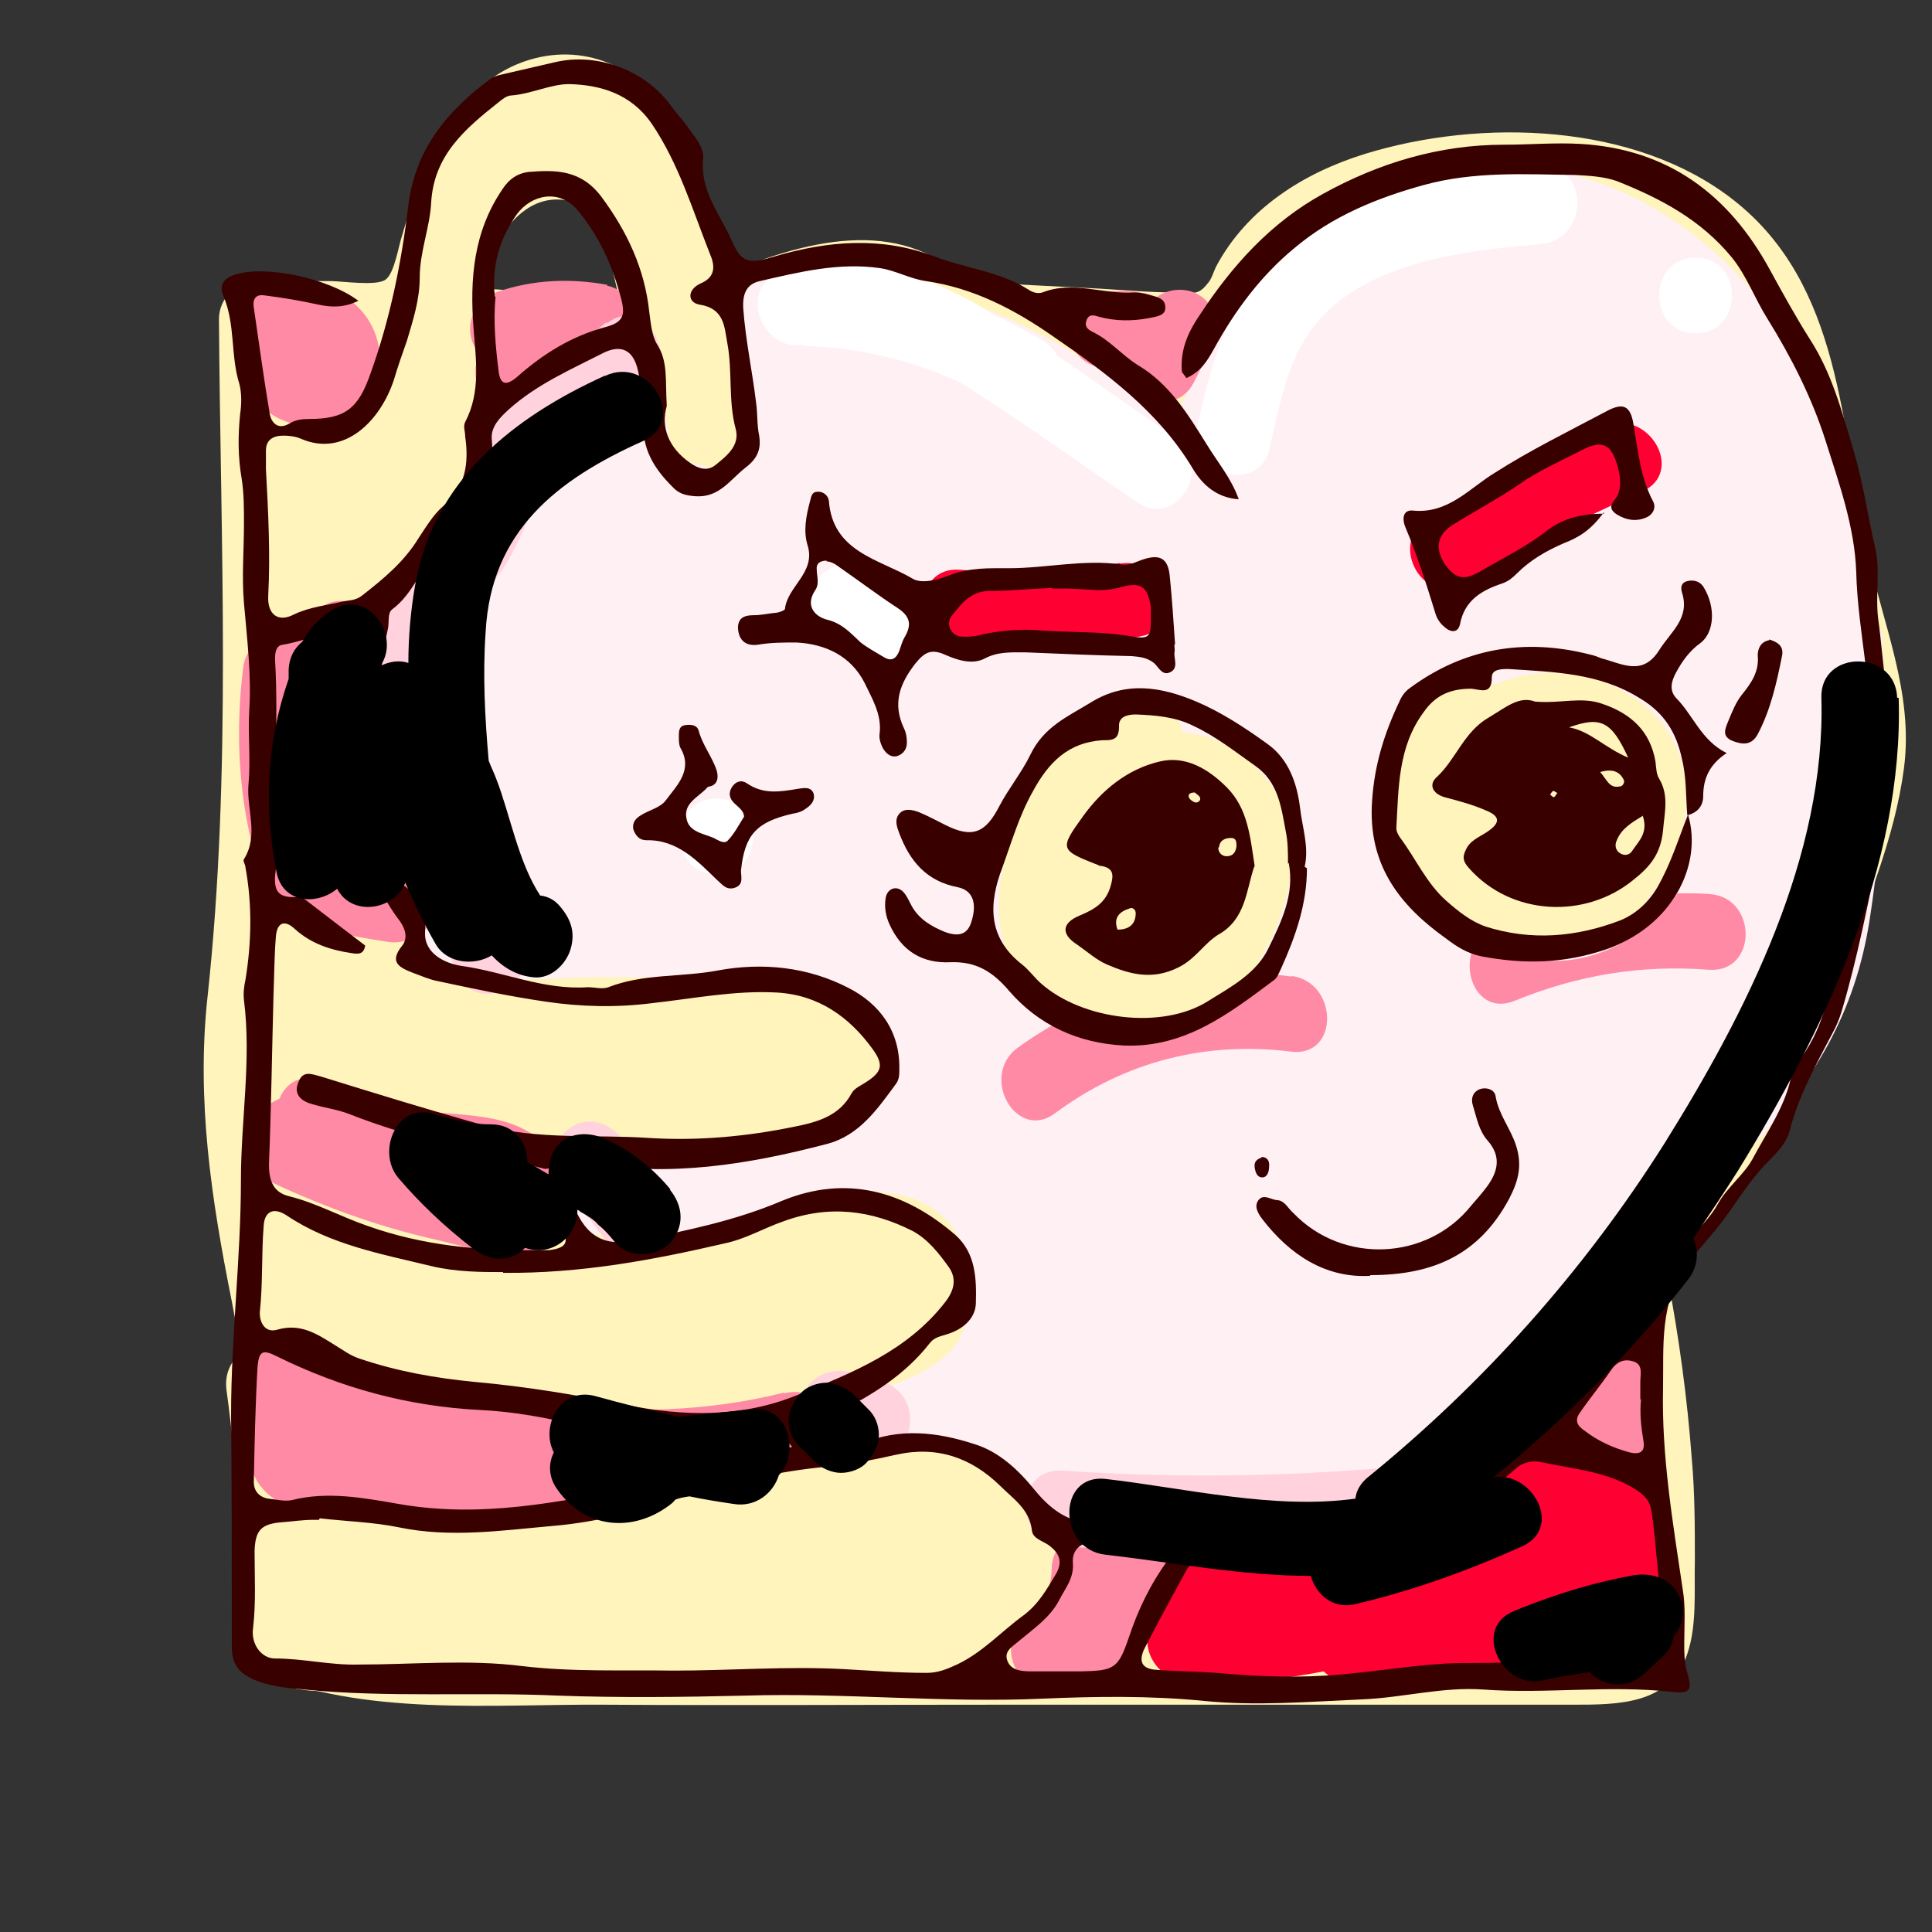 <svg xmlns="http://www.w3.org/2000/svg" viewBox="0 0 255 255"><rect x="0" y="0" width="255" height="255" fill="#333333" stroke="none"/><g style="isolation:isolate"><path d="M246.4 72.7c-3.4-16.3-3.3-35.1-17.6-46.3-13-10.2-33.3-10.8-48.6-6.1-8.1 2.5-15.6 7.2-19.7 14.9-.3.6-.6 1.7-1.1 2.2-1.3 1.7-2 1.2-4.3 1.2-3.3 0-6.6-.3-9.9-.5l-17.6-.9c-9-8.9-21.7-5.4-32.6-.7-.8-2.9-.9-7.3-1.1-8.2-.6-3.7-1.7-7.3-3.5-10.6C86.7 11 79.9 6.1 72 7.4c-8.5 1.4-13.8 8.9-16.6 16.4-.9 2.4-1.6 4.8-2.3 7.2-.5 1.4-1 5-2.2 5.9s-5.7.2-7.3.2h-9.7c-2.7 0-5 2.3-5 5 .2 29.8 1.7 59.8-1.5 89.4-1.5 13.7.5 26.8 3.2 40.3.4 2.2.9 4.5 1.3 6.7-1.4 1.1-2.3 2.8-2 5 1.5 10.9 2 21.8 1.5 32.8 0 1.6 1 3.7 2.5 4.3 14.1 6 30.9 4.3 45.9 4.4 17.2.1 34.4 0 51.7 0h76.1c6 0 12.8 0 15.1-6.7 1.3-3.8.9-8.3 1-12.3 0-4.5 0-8.9-.4-13.4-.6-8.1-1.7-16.1-3.2-24 10.4-11.5 17.2-25.7 22.8-40.1 3.3-8.7 7.2-17.9 8.4-27.1 1.3-10-2.8-18.9-4.8-28.6ZM62.8 38c2.3-6.2 6.2-13.4 13.1-11.3 3.6 1.1 4.2 5.5 4.9 8.7.3 1.2.5 2.3.8 3.4-1.8.2-3.7.3-5.5.3-4.4-.4-8.8-.8-13.3-1.1" style="fill:#fff4bb;stroke-width:0"/><path d="M248 82.9c-1.8-21.9-10.8-45.4-31.3-56.3-11.9-6.3-25.2-6.5-37.1-.2s-19.8 17.8-25 29.9v.2c-5.6-5.3-11.9-9.8-18.9-13.2-4.8-2.4-9.9-4.4-15.1-5.7-5.1-1.4-11.8-3.1-17.2-2.5-4.6.6-6.7 3.9-6.7 8.3 0 3.2 3.2 16.4.1 17.9-1.8.9-6.2.1-7.5-1.4-1.2-1.5-1.2-4.2-1.7-6-1.2-4.4-3.6-8.5-8.3-9.6-4.8-1.1-9.3 1.6-12.1 5.3-3.8 5.2-2.3 10.9-4.7 16.4-2 4.6-7.5 6.7-10.3 10.9-3.1 4.7-3.6 10.6-3.1 16.1.6 5.8 2.2 11.4 3.5 17 1.2 5 1.4 14.3 6 17.3s13.9 1.7 19 1.7c6.6 0 13.2-.2 19.7.9 6.1 1.1 12.9 3.1 17.4 7.6s1 8.1-3.4 10.1c-.4 0-.8 0-1.2.1-3 .4-5.9 1.2-8.9 2-4.6.3-9.3-.1-13.9 0-5.8 0-11.1.8-13.4 6.8-.9 2.4 1 5.7 3.5 6.2 8.8 1.7 16.7-.6 25.1-3 3.9-.2 7.7-.8 11.3-2.2 0 0 .2 0 .3-.1 3.5-.2 6.9.4 9.7 2.6 6.4 5 3.6 14.2-3.6 16.4-3.1.9-6.3 1-8.7 3.5-2.4 2.4-3.3 5.8-2.3 9 .9 2.8 3.4 3.9 6.2 3.5 4.6-.7 10.4-1.4 14.9.5 2.3 1 3.4 2.7 4.9 4.6 1.9 2.3 3.9 3.7 6.9 4.3 6.2 1.4 13 1.4 19.3 1.9 6.5.6 14 2.1 20.3-.3 4.9-1.9 8.6-5.7 12.5-9.1 5.5-4.9 11.1-9.8 16.6-14.8 4.2-3.8 7.4-7.7 9.8-12.9 2.6-5.8 5.8-10.2 10.2-14.8 8.6-9 14.1-18.1 16-30.6 1.9-12.4 2.5-25.4 1.5-38Z" style="fill:#fff0f4;mix-blend-mode:multiply;stroke-width:0"/><path d="M203.5 22.1c-10.6 1-21.7 2.1-30.8 8.2-9.6 6.4-12.3 15.3-14.7 26.1-1.4 6.3 8.3 9 9.6 2.7 1.9-8.6 3.2-16 11.4-20.9 7.3-4.4 16.1-5.2 24.4-6 6.4-.6 6.4-10.6 0-10Z" style="fill:#fff;stroke-width:0"/><path d="M155 57.7c-5.1-3.5-10.2-7.2-15.4-10.7-.4-.7-1-1.4-1.9-2-2.2-1.3-4.4-2.5-6.6-3.5-.5-.3-1.1-.7-1.6-1-6.8-3.9-14.2-6.6-21.9-5.6-1.3 0-2.6.3-3.9.8-.4.1-.8.3-1.2.5-5 2.3-1.8 10.1 3.3 9.3.4.1.7.2 1.2.2 6.9.3 13.4 1.9 19.6 4.7.9.5 1.7 1.1 2.5 1.6 7.1 4.6 14 9.5 21 14.3 5.3 3.6 10.3-5 5-8.6ZM223.8 34c-6.4 0-6.4 10 0 10s6.4-10 0-10M120.6 81.1c-.4-1.3-1.2-2.2-2.3-3-1.3-1-2.6-1.9-3.9-2.9-1-.7-2.7-.8-3.9-.5s-2.4 1.2-3 2.3c-.6 1.2-.9 2.6-.5 3.9s1.2 2.2 2.3 3c1.3 1 2.6 1.9 3.9 2.9 1 .7 2.7.8 3.9.5s2.4-1.2 3-2.3c.6-1.2.9-2.6.5-3.9M94.6 105.4c-6.4 0-6.4 10 0 10s6.4-10 0-10" style="fill:#fff;stroke-width:0"/><path d="M109 131.7c-6-3.2-14.6-1.5-21-1.2-15.7.7-33.5 1.1-46.5-9.3-5-4-12.1 3.1-7.1 7.1.3.2.6.4.8.6-2.6.6-4.8 2.8-3.7 6 5.1 14.2 19.7 18 33.4 17.7 9-.2 18-.9 26.9-1.3 6.7-.3 15.6.6 20.2-5.3 3.8-4.8 2.2-11.4-3.1-14.2Zm-8.4 9.1h-.5c-.1-.3-.2-.6-.4-.8h1.3c.4 0 2.9 0 3 .4 0-.4-2.9.3-3.5.3ZM117.7 160c-8.3-4.6-16.5 2.1-24.4 4.3-17.9 5.2-37 .8-54.3-4.5-6-1.8-8.6 7.1-3.3 9.4-.9 1.5-1.1 3.5 0 5.1 8.6 13.5 25.8 14.9 40.3 15.4 9 .3 18.2-.2 27-2.1 4.4-.9 8.8-2.3 12.9-4 3.5-1.4 8-3 10.3-6.2 4.3-6-3.5-14.7-8.6-17.5Zm-18.2 18.2c-.6.1-1.3.2-1.9.3 1.6-.7 3.1-1.5 4.7-2.2.3.4.5.7.9 1-1.2.3-2.4.6-3.7.8Zm16.3-5.1c.2-.3.4-.7.6-1 .1.2.2.3.3.5-.3.2-.6.4-.9.5M136.6 197c-4.5-7-14.1-8.6-21.8-7.7-12.4 1.4-24.3 6.6-36.6 9.1-13.6 2.8-27.5 3.9-41.4 3.7-4.8 0-6 5.6-3.6 8.4-1.6 2.4-2 5.6-.6 8.3 1.9 3.4 5.7 4.2 9.2 4.4 6.6.4 13.3.3 19.9.3 12.6.1 25.2 0 37.8-.2 9.9-.2 22.1 1.1 30.8-4.4 7.3-4.6 11.2-14.2 6.2-21.9Zm-42 16.4c1.8-.5 3.7-1 5.5-1.6q1.05.9 2.4 1.5h-.9c-2.3 0-4.7 0-7 .1M167.6 103.4c-2.7-3.9-7-6.5-11.5-6.7-.5-2-2-3.7-4.6-3.9-7.8-.6-13.4 5.2-16.1 12-2.6 6.5-5.2 14.8-2.3 21.5 3 6.9 10.1 9.1 17 9.4 8.7.4 13.7-3.8 17.5-11.4 3.3-6.7 4.4-14.6-.1-21.1Zm-12.8 3.9c-.2-.1-.3-.2-.5-.3 0 0 .2 0 .3-.1 1.4-.5 2.6 0 3.6.8-1.1-.4-2.2-.5-3.4-.4M215.2 91.8c-5.5-3.5-12.5-3.9-17.9-1.4-4.3-1.8-9.6 0-12.2 4-3.5 5.4-2.6 13.9-.4 19.6 4.4 11.6 19.2 15.4 29.1 8.2 10-7.3 12.8-23.2 1.5-30.4Z" style="fill:#fff4bb;stroke-width:0"/><path d="M43 38c-1.4-.4-3.1-.4-4.6-.1h-.3c-2.8-.6-5.2.9-6.2 3.5-1.8 4.9-.2 10.8 4.3 13.5 4.9 2.9 11.7.8 13.5-4.8 1.6-5.1-1.5-10.7-6.8-12ZM80.2 37.6c-4.9-.9-9.8-.7-14.5.9-2.5.9-4.2 3.4-3.5 6.2.2.7.6 1.4 1.1 2-1 1.9-.6 4.5.8 6 2 2 5 1.8 7.1 0 2.6-2.3 5.7-4.2 8.9-5.4 2.1-.8 3.7-2.5 3.7-4.8s-1.5-4.4-3.7-4.8ZM56.8 117.1c-5.9-9.5-8.2-20.5-6.3-31.5 1.1-6.3-8.5-9-9.6-2.7 0 .5-.1 1-.2 1.4-2.6-2-8-.7-8.6 3.8-1.1 8.8-.6 17.9 2 26.4 2.4 7.8 9.7 8.6 17 9.8 4 .7 8.1-3.3 5.6-7.3ZM67.4 148.3c-4-1.4-8.5-1.1-12.6-1.9-4.3-.8-8.4-2.1-12.4-3.7-2.7-1.1-4.7.3-5.5 2.3-1.3.6-2.4 1.4-3.4 2.5-1.9 2.3-2.1 6.3 1 7.9 7.2 3.5 14.7 6.3 22.5 8.1 5.3 1.2 15.1 4.6 18.4-1.6 3.1-5.8-2.8-11.8-8-13.6M103.5 183.8c-20.6 5.2-41.7.5-62-4.2-.2 0-.5 0-.7-.1-2.7-3-9-1.9-8.7 3.2.3 5.9-.8 13.9 6.2 16.1 6.6 2.1 15.2 1.3 22.1 1.1 15.5-.3 30.8-2.6 45.8-6.4 6.2-1.6 3.6-11.2-2.7-9.6ZM156.7 205.3c-1.3-2.3-4.6-3.3-6.8-1.8-.6.4-1.1.7-1.7 1.1-2.1-3.8-9.3-2.9-9.4 2.5 0 2.5-1.1 4.3-2.9 5.9-.5.4-.8.9-1 1.3-2.1 1.7-1.8 5.3 0 7.1 1.9 1.9 4.5 1.7 6.5.4 2.6 0 5.2-1.1 7.3-2.8 2.5-2 3.8-5.1 6.4-7 2.2-1.6 3.2-4.4 1.8-6.8ZM218.6 181.6c-.9-4.1-7.3-5-9.1-1.2-.7 1.4-1.4 2.9-2.1 4.3-1.1 2.3-.7 5.5 1.8 6.8.3.1.5.2.8.3 1 1.4 2.6 2.3 4.2 2.2 2.9-.1 4.8-2.2 5-5q.3-3.75-.6-7.5ZM158.2 38.9c-1.7-1-4-.8-5.5.3-2-.8-4.3-.9-6.6-.7-2.7.2-5 2.1-5 5s2.3 5.2 5 5h2c.3 4.3 7 6.6 9.4 2.1.8-1.6 1.7-3.3 2.5-4.9 1.2-2.4.6-5.4-1.8-6.8" style="fill:#ff8aa6;stroke-width:0"/><path d="M220.5 202.6c-.3-2.8-.4-5.6-2.3-7.8-1.9-2.1-5.1-2.8-7.7-3.8-2.9-1-5.8-2.4-8.9-1.8-5.9 1.1-10.6 7.8-15.5 10.9-6.4 4.1-13.3 3.7-20.6 3.3-3-.2-6.3-.6-8.7 1.5-2.5 2.2-3.6 6.5-4.9 9.5-2 4.6 2.9 8.7 6.4 7.4h.7c5.3.4 10.6-.2 15.7-1.2 1.5 1.4 3.8 2.2 5.9 2.1 6.2-.2 12.7-2 18.9-2.9.5 0 1-.2 1.5-.2 2.3 0 4.6 0 6.9.2 5.5.2 12.9 1.3 13.4-6.2.2-3.6-.4-7.5-.7-11.1Z" style="fill:#f03;stroke-width:0"/><path d="M170.5 128.9q-1.95-.3-3.9-.3c-5.3 7.3-16.1 8.9-23.4 4.5-3.1 1.4-6.1 3.2-8.9 5.2-5.1 3.8-.1 12.5 5 8.6 9.2-6.8 19.8-9.5 31.1-8.1 6.4.8 6.3-9.2 0-10ZM225.7 118c-1.4-.1-2.9-.1-4.3-.1-4.4 6.6-13.8 10.9-21 8-1 0-2-.1-2.9-.6-.2 0-.4-.2-.6-.3-.2 0-.3-.1-.5-.2-.5-.2-.9-.4-1.4-.6-2.6 3.6 0 9.9 4.9 7.9 8.3-3.4 16.7-4.8 25.7-4.1 6.4.4 6.4-9.6 0-10Z" style="fill:#ff8aa6;stroke-width:0"/><path d="M147.9 74.3c-7 1.2-14.1 1.4-21.2.9-6.4-.5-6.4 9.5 0 10 8 .6 15.9.1 23.8-1.2 6.3-1.1 3.6-10.7-2.7-9.6ZM211.7 56.3c-8 3.6-15.7 7.6-23.2 12.1-5.5 3.3-.5 12 5 8.6 7.5-4.5 15.2-8.6 23.2-12.1 5.9-2.6.8-11.2-5-8.6" style="fill:#f03;stroke-width:0"/><path d="M80.1 42.5c-5.2 4-10.4 8-14.4 13.2-1.9 2.5-3.4 5-4.7 7.9-1.1 2.6-2.1 6.9-5.1 8s-3.9 4-3.2 6.4c-.4.5-.7 1-.9 1.7-5.3 17.1 1.6 33.5 8.7 48.9 2.7 5.8 11.3.8 8.6-5-6-12.9-12.2-26.8-7.7-41.2.3-.9.3-1.8.1-2.5 4.5-2.7 6.4-7.2 8.6-12.3 3.1-7 9-11.8 15-16.3 5-3.9 0-12.6-5-8.6ZM88.7 158.9c-2.1-2.8-4.3-5.6-6.4-8.4-1.6-2.1-4.3-3.3-6.8-1.8-2.1 1.2-3.4 4.7-1.8 6.8 2.1 2.8 4.3 5.6 6.4 8.4 1.6 2.1 4.3 3.3 6.8 1.8 2.1-1.2 3.4-4.7 1.8-6.8M116.5 182.4c-1.5-.4-3-.9-4.5-1.3-2.5-.7-5.6.9-6.2 3.5-.6 2.7.8 5.4 3.5 6.2 1.5.4 3 .9 4.5 1.3 2.5.7 5.6-.9 6.2-3.5.6-2.7-.8-5.4-3.5-6.2M153.2 204.7l-.8 1.1c13.1.5 26.5-.3 38.7-5.6.7-.3 1.4-.5 2.1-.5.9-3-1.3-6.9-4.8-6.5-16 1.7-32.1 2-48.2.9-6.4-.4-6.4 9.6 0 10 4.3.3 8.7.5 13 .6" style="fill:#ffd2dd;stroke-width:0"/><path d="M156 49.1c-.3-3.2 1.1-5.7 2.4-7.6 4.2-6.4 9.3-12.1 16.2-15.9 7.4-4.1 15.4-6.5 23.9-6.5 3.4 0 6.8-.3 10.2-.1 11.5.7 19.5 6.7 24.9 16.6 1.7 3.1 3.4 6.2 5.3 9.2 2.9 4.5 4.2 9.5 5.7 14.5 1.3 4.3 1.9 8.7 2.9 13 .7 3 0 6.2.4 9.4.4 2.9.6 5.8 1 8.6 1 7.2.6 14.5-.8 21.5-1.5 7.2-2.9 14.5-5 21.6-.3 1-.7 2-1.2 2.9-2.2 4.2-4.5 8.3-5.7 13-.4 1.6-1.9 3.1-3.2 4.4-2.3 2.4-3.9 5.2-5.9 7.8-1.4 1.8-3 3.5-4.4 5.3-3.7 5.1-3.1 10.8-3.2 16.5-.2 8.9 1.3 17.7 2.6 26.5.4 2.3.2 4.7.2 7.1 0 1.2 0 2.3.3 3.5.8 2.7.6 3.2-2 2.9-8.3-.9-16.5.3-24.8-.3-5.4-.4-10.7 1.1-16.1 1.3-6.9.3-13.9.9-20.8.2-7.1-.7-14.2-.6-21.2-.3-13.1.6-26.2-.8-39.3-.4-8.3.2-16.5.3-24.8 0-11.1-.5-22.3.3-33.4-.8-2.3-.2-4.7-.4-6.9-1.4-1.9-.9-2.7-2.1-2.7-4.2 0-10.2 0-20.5-.1-30.7 0-10.3 1.3-20.7 1.3-31 0-7.9 1.4-15.8.4-23.7-.1-.9 0-1.8.2-2.7.8-4.9.9-9.9 0-14.8 0-.4-.4-.9-.2-1.1 2-3.2.3-6.6.6-9.9s-.1-6.6.1-9.8c.3-4.7-.3-9.4-.7-14.1-.3-3.5 0-7 0-10.5 0-2 0-4-.3-5.9-.5-2.9-.5-5.7-.2-8.6.2-1.3.2-2.7-.1-3.9-1.2-3.8-.5-7.8-2.1-11.6-.7-1.6.2-2.5 1.7-2.9 3.9-1.2 12.1.5 16.1 3.5-1.8.9-3.5.9-5.3.5-2.3-.5-4.6-.9-7-1.2-1.1-.2-1.7.3-1.5 1.6.7 4.7 1.3 9.3 2.1 14 .2 1.2 1.1 2.2 2.6 1.3.8-.5 1.7-.6 2.6-.6 4.8 0 6.5-1.4 8.1-6 2.6-7.2 4.1-14.7 5-22.2.9-7.4 5.1-12.4 10.7-16.6.6-.5 1.4-.6 2.2-.8 2.2-.5 4.3-1 6.5-1.5 5.6-1.3 11.9 1.1 15.3 5.8.7 1 1.5 1.8 2.2 2.8.9 1.3 2.2 2.7 2 4.2-.4 4.2 2.2 7.2 3.7 10.6 1.4 3.2 2.3 3.3 5.9 2.2 6.9-2 13.8-2.6 20.8 0 4.1 1.6 8.7 2 12.5 4.4.6.4 1.2.6 1.9.4 4-1.6 8.1.3 12.1 0 .6 0 1.3.1 1.9.3 1 .3 2.3.4 2.2 1.8 0 1-1.3 1.1-2.2 1.3-2.2.4-4.4.4-6.6-.2-.6-.2-1.3-.4-1.6.5-.3.8.2 1.2.8 1.5 2.3 1.1 3.9 3.1 6 4.4 4.2 2.5 6.6 6.5 9.1 10.5 1.4 2.3 3.2 4.4 4.2 7.2-2.9-.2-4.8-1.9-6.1-4.1-4.5-7.5-11.4-12.6-18.4-17.4-5-3.5-10.5-6.4-16.8-7.3-2.1-.3-4-1.4-6-1.7-5.4-.8-10.7.5-15.9 1.7-1.8.4-2.3 1.7-2.2 3.6.3 4.2 1.2 8.3 1.7 12.5.2 1.4.1 2.9.4 4.3.3 1.9-.3 3.1-1.9 4.3-2 1.6-3.4 3.9-6.5 3.7-1.3-.1-2.2-.3-3.1-1.3-2.4-2.4-4-5-3.8-8.7.1-2.2-.2-4.5-.7-6.6-.6-2.7-2.2-3.5-4.6-2.3-4.3 2.2-8.7 4.1-12.4 7.4-1.2 1.1-2.4 2.3-2.3 3.9.6 6.4-2.5 10.9-7 14.9-2.4 2.2-3.4 5.6-6.1 7.6-.7.5-.4 1.7-.6 2.6-1.6 6.8-1 13.8-1.3 20.7-.2 4.3 1.9 7.8 2.4 11.8 0 .5.5 1 .9 1.3 2.2 1.5 3.1 3.5 2.9 6.3-.1 2.8 2.7 4.1 4.9 4.4 5.6.8 10.8 3.2 16.6 2.8.9 0 1.9.3 2.7 0 4.6-1.8 9.6-1.3 14.4-2.2 5.9-1.1 11.9-.5 17.3 2.3 4.1 2.1 6.8 5.7 6.7 10.7 0 .7 0 1.3-.4 1.9-2.5 3.4-4.9 6.9-9.2 8-10.3 2.7-20.8 4.4-31.5 2.5-1.5-.3-3.1-.7-4.6.4-.4.3-.9.5-1.4.3C63 152 54.3 150.3 46 147c-1.6-.6-3.3-.8-4.9-1.3-1.4-.4-2.4-1.3-1.7-2.9.6-1.6 1.8-1 3-.7 7.1 2.2 14.2 4.4 21.4 6.4s14.6 1.2 21.9 1.7c6.5.4 12.9-.2 19.2-1.5 3-.6 5.9-1.4 7.5-4.4.4-.7 1.2-1 1.8-1.4 2.2-1.4 2.5-2.3 1-4.4-3.1-4.3-7.2-7.2-12.7-7.5s-11 .8-16.4 1.4c-4.7.6-9.4.5-14.1-.2-4.8-.7-9.5-1.7-14.2-2.7-1.1-.2-2.2-.7-3.3-1.1-1.8-.7-3.2-1.4-1.4-3.6.9-1.2.2-2.6-.6-3.6-4.9-6.6-5.3-14.3-4.9-22.1.2-4.7-.2-9.4.5-14.1.3-1.9-.5-2.7-2.1-2.3-2.9.6-5.7 1.9-8.7 2.4-.9.1-1 1.1-1 1.9.5 8.3-.3 16.5.4 24.8.1 1.4-.3 2.6-.4 3.9-.1 2.1.6 2.8 2.9 2.7.6 0 .9.2 1.3.5 2.6 2 5.2 4 7.7 5.9-.2 1.3-1.1 1.1-1.8 1-2.7-.4-5.3-1.2-7.5-3.2-1.4-1.3-2.4-.8-2.5 1.2-.2 2.5-.2 5-.3 7.5-.2 7.5-.3 14.9-.6 22.4 0 2.2.6 3.7 2.7 4.2 3.6.9 6.8 2.7 10.3 3.9 7.3 2.6 14.8 3.3 22.4 3.2h1.6c2.3-.3 2.6-1 1.7-3-.8-1.8-2.3-3.5-1.4-5.9 1.7.5 2.3 1.6 2.9 3 1.7 4.2 4.1 5.5 8.6 4.6 6.4-1.3 12.8-2.6 18.9-5.2 8.5-3.5 16.2-1.3 22.9 4.5 2.7 2.4 2.8 5.8 2.7 9.1-.1 2-1.8 3.4-3.8 4-.9.3-1.7.4-2.3 1.2-3.2 4.1-7.5 6.8-12.1 9.1q-.9.45-1.5 1.2c-1.1 1.2-.9 2.4.7 3.1 1.3.6 2.6.4 3.8-.1 5-2.2 10.1-1.6 15 0 3.3 1 5.9 3.5 8 6.1 2.3 2.8 4.9 4.6 8.7 4.3 1.4-.1 2.9.3 4.3.5 9.4 1.3 18.8 1.2 28.2.3h1.2c4.4 1.2 7.9-.7 11.3-3.1 2.4-1.6 4.8-3.3 7.1-4.9 1.7-1.2 3.7-2 3.7-4.6 0-.7.5-1.1 1.2-1.3 5.8-1.8 9.1-6.4 12.4-11 1.9-2.7 3.9-5.6 5.1-8.8 1.4-3.8 5.1-5.8 7-9.3 1.2-2.1 3.4-3.8 4.5-5.8 1.8-3.4 4.1-6.6 5-10.4.2-.8.3-1.6.8-2.2 3.5-4.2 4.4-9.3 5.4-14.5.9-4.7 1.4-9.6 3.2-14.2 1-2.5.7-5.2.9-7.8.4-5.5.4-10.9-.4-16.4-.5-4-1.1-8-1.2-12-.2-6-2.3-11.8-4.1-17.5-1.8-5.6-4.5-10.9-7.6-15.9-1.7-2.7-2.7-5.6-4.7-8.1-4.1-5-9.4-7.8-15.2-10.1-1.7-.6-3.6-.7-5.4-.8-6.7-.1-13.4-.5-20 1.3-6.2 1.7-12.1 4.1-17.1 8.3-4.5 3.7-7.9 8.3-10.7 13.4-.8 1.4-1.6 2.9-3.6 3.8ZM42.1 200.6h-.8c-1.3 0-2.6.2-3.9.3-2.9.2-3.7 1-3.8 3.8 0 3.4.2 6.8-.2 10.2-.3 2.1 1.1 4 2.9 4 3.7 0 7.3.9 11 .8 7.2 0 14.5-.7 21.6.2 6.7.8 13.4.5 20 .6 7.5 0 14.9-.6 22.4-.2 3.7.2 7.3.5 11 .5 1.5 0 2.7-.5 4-1.1 3.4-1.6 5.9-4.4 8.8-6.5 2-1.5 3.1-3.5 4.3-5.5.9-1.6.4-2.7-.9-3.7-.8-.6-2.2-.9-2.3-2-.3-2.8-2.5-4.2-4.2-5.9-3.8-3.7-8.3-5.3-13.7-4.1-3.1.7-6.2 1.3-9.3 1.6-6.4.6-12.7 2.1-18.8 4-5.7 1.8-11.3 3.3-17.2 3.8-6.8.6-13.5 1.6-20.3.2-3.4-.7-7-.8-10.5-1.2Zm24.3-32.7c-2.8 0-6.2 0-9.5-.8-6.6-1.6-13.3-2.8-19.1-6.7-1.7-1.1-2.9-.5-3 1.4-.3 3.8-.1 7.6-.5 11.3-.1 1.3.6 2.9 2.3 2.4 3.1-.9 5.3.6 7.7 2.1 1 .6 1.9 1.3 3.1 1.7 5 1.7 10.1 2.6 15.3 3.1 6.7.6 13.3 1.7 19.8 3 7.8 1.6 15.5 1.7 22.8-1.3 7.2-2.9 14.5-5.8 19.5-12.3 1.3-1.7 1.4-3.2.4-4.6-1.3-1.8-2.7-3.6-4.7-4.7-5.5-2.8-11.1-3.5-17.1-1.3-2.6.9-4.9 2.3-7.7 2.9-9.5 2.2-19 4-29.3 3.9ZM88 53.6c-.8 2.7.2 5.5 3.1 7.5 1.1.8 2.3 1.1 3.3.3 1.5-1.2 3.3-2.6 2.7-4.8-1-3.7-.4-7.6-1.1-11.3-.4-2.2-.4-4.6-3.7-5.1-1.6-.3-1.6-2 .2-2.8 2.1-.9 1.8-2.5 1.2-3.9-2.3-5.8-4.1-11.9-7.7-17.2-2.7-3.9-6.7-5.1-10.9-5.2-2.4 0-5 1.3-7.6 1.5-.6 0-1.2.5-1.7.9-4.4 3.5-8.6 7-8.9 13.4-.2 3.2-1.5 6.4-1.5 9.7 0 3-.9 5.7-1.7 8.4-.6 1.7-1.2 3.4-1.7 5.1-1.8 5.5-6.6 10.3-12.3 7.8-.7-.3-1.5-.4-2.3-.4-1.3 0-2.3.5-2.3 2v2.4c.3 5.6.6 11.2.3 16.8-.1 2.4 1.3 3.5 3.4 2.4 2.1-1 4.3-1.2 6.4-1.7.9-.2 1.7-.1 2.6-.8 2.8-2.2 5.5-4.4 7.4-7.5 1-1.5 2-3.2 3.3-4.3 3-2.5 3.4-5.7 2.9-9.2 0-.7-.3-1.3 0-1.9 2.1-4 1.4-8.3 1.1-12.4-.5-6.5 0-12.7 3.8-18.3.9-1.4 2-2.1 3.4-2.3 3.7-.3 7-.3 9.7 3.3 3.4 4.6 5.7 9.5 6.3 15.2.2 1.4.3 3 1 4.2 1.5 2.3 1.1 4.8 1.3 8Zm78.5 151.1c-1.8 0-3.9.2-6 .3-1.8.1-3.3 1-4.1 2.6-1.8 3.3-3.6 6.6-5.3 9.9-.9 1.8-.4 2.8 1.6 2.9 2.6.2 5.2.2 7.9.4 5.5.5 11 .7 16.5.2 5.7-.5 11.5-1.6 17.2-1.5 7.2 0 14.4-.7 21.6-.6 3 0 3 0 3.6-2.9.2-.9.4-1.9.2-2.7-1-4.5-1-9.1-1.7-13.7-.2-1.5-.9-2.2-2.1-3-3.8-2.4-8.2-2.7-12.4-3.6-1.2-.3-2.5 0-3.4.8-2.9 2.7-6.5 4.4-9.6 6.8-2.8 2.3-6.3 3.6-10 4.1-4.6.7-9.2-.1-14-.2Zm-62-13.8c-2-2.5-4.2-2.1-6.2-1.7-7.4 1.4-14.6.8-21.8-1-4.3-1.1-8.8-1.9-13.2-2.1-9.5-.5-18.3-2.9-26.8-7.1-1.8-.9-2.3-.7-2.5 1.3-.3 5.1-.4 10.2-.5 15.3 0 1.2.7 2 1.9 2.2 1 .1 2.2.4 3.1.2 4.7-1.2 9.5-.3 14.1.5 10.8 1.9 21.1-.2 31.6-2.3 2.7-.5 5.1-2.1 7.9-2.3 4.1-.4 7.9-1.9 12.4-2.9ZM65.4 39.2c-.3 3.2 0 6.5.4 9.7.2 1.9 1 2.1 2.5.8 3.4-3 7.1-5.3 11.5-6.5 2.3-.6 2.8-1.4 2.2-3.7-1.1-4.3-2.9-8.4-5.9-11.9-2.3-2.6-5.9-2-7.9.7-2.3 3.3-3.3 6.8-2.9 10.8Zm88.9 166.6c-3.4-1.5-6.7-1.5-9.9-2.1-1.6-.3-2.9.8-2.8 2.5.2 2.1-1 3.4-1.8 5-1.2 2.3-3.3 3.7-5.2 5.3-.9.8-2.2 1.4-1.6 2.8.5 1.2 1.9 1.3 3.1 1.3h6.7c4.3-.1 4.8-.4 6.2-4.5 1.2-3.6 2.8-7 5.3-10.4Zm62.2-21v-2.4c0-1 .4-2.3-.9-2.7q-1.8-.6-3 1.2c-1.3 1.9-2.8 3.7-4.1 5.6-.7 1-.3 1.7.6 2.3 1.8 1.4 3.8 2.3 6 2.9 1.3.3 2.1 0 1.8-1.6-.3-1.8-.5-3.6-.3-5.5Z" style="fill:#390000;stroke-width:0"/><path d="M172.5 114.6c0 4.7-1.5 9-3.4 13.2-.3.6-.5 1.3-1 1.6-5.9 4.4-11.7 8.9-19.7 8.6-6.1-.3-11.3-2.7-15.2-7.2-2.2-2.6-4.4-3.9-7.7-3.8-3.8.2-6.5-1.5-8.1-5-.5-1.1-.7-2.3-.5-3.5s1.4-1.7 2.3-.8c.5.5.8 1.3 1.2 2 1 1.7 2.6 2.6 4.3 3.3 1.9.7 3 .3 3.5-1.3.8-2.5.2-4.2-1.8-4.6-4.1-.8-6.3-3.4-7.7-7.1-.3-.8-.7-1.8 0-2.6s1.8-.5 2.6-.2c1.2.5 2.3 1.1 3.5 1.7 3.6 1.8 5.3 1 7.1-2.5 1.2-2.3 3-4.5 4.1-6.8 1.8-3.7 4.9-5 8-6.9 4.7-2.9 9.4-2 13.9-.1 3.3 1.4 6.5 3.5 9.4 5.6 2.8 2 3.9 5.2 4.3 8.5.3 2.6 1.2 5.1.6 7.7Zm-2.5-.6c0-1.4 0-2.9-.3-4.3-.6-3.2-1-6.5-4-8.6-2.7-1.9-5.2-3.9-8.2-5.3-2.4-1.2-5-1.4-7.6-1.5-1.1 0-2.3.3-2.2 1.6 0 1.8-.9 1.8-2.2 1.8-4.5.3-7.1 2.9-9.2 6.8-1.8 3.2-2.8 6.7-4 10-1.8 4.7-2 9.2 2.6 12.8.9.7 1.6 1.7 2.5 2.5 5.4 4.8 16 6.2 22.1 2.3 2.9-1.8 6.3-3.6 7.9-6.9 1.7-3.5 3.5-7.1 2.7-11.3Z" style="fill:#390000;stroke-width:0"/><path d="M155 85c0 .4.1.8 0 1.2 0 .9.5 2-.5 2.5-1.1.6-1.6-.7-2.2-1.2-.9-.7-1.8-.8-2.9-.9-4.7-.1-9.4-.3-14.1-.5-1.8 0-3.6-.1-5.3.8s-3.7.2-5.3-.5c-1.8-.8-2.7-.3-3.9 1.2-2.1 2.7-3 5.3-1.5 8.5.3.6.4 1.3.4 1.9 0 .8-.4 1.5-1.3 1.8-.9.2-1.5-.4-1.9-1.1-.3-.6-.5-1.3-.4-1.9.3-2.5-1-4.6-2-6.7-1.8-3.5-5.1-5.1-9-5.3-1.7 0-3.4 0-5.1.3-1.6.2-2.5-.6-2.6-2.2 0-1.4.9-1.7 2.1-1.7.9 0 1.8-.2 2.7-.3.5 0 1.3-.3 1.4-.5.3-3 4.1-4.8 3-8.4-.6-1.9-.2-3.9.3-5.8.2-.7.2-1.3 1.1-1.3.7 0 1.3.5 1.4 1.2.5 6.8 6.7 7.7 11.1 10.3 1.2.7 3.4.1 4.9-.5 2.6-1 5.1-.9 7.7-.9 5 0 9.9-1.2 14.9-.5 1.1.2 2-.4 3-.7 2.2-.7 3.2 0 3.4 2.3.3 3 .5 6 .7 9Zm-16.1-7.4c-2.8.1-5.5.4-8.3.4-2.5 0-3.7 1.7-5 3.3-.8 1-.1 2.5 1.1 2.7 1 .1 2.1 0 3.1-.3 2.5-.5 4.9-.7 7.4-.5 4.1.3 8.1.1 12.2.8 2.3.4 2.5 0 2.5-2.2v-1.6c-.4-2.9-1.4-3.5-4.3-2.6q-1.35.3-2.7.3c-2-.1-3.9-.3-5.9-.2ZM109.1 74c-.9 0-1.4.4-1.3 1.2 0 .9.4 1.8-.2 2.7-1.4 2.1 0 3.5 1.6 3.9 2 .5 3.1 1.8 4.4 3 .9.7 2 1.3 3 1.9 1.1.7 1.7.2 2.1-.8.2-.6.4-1.3.7-1.8 1-1.7.7-2.8-1-3.9-2.6-1.7-5.1-3.6-7.7-5.4-.5-.4-1.1-.7-1.6-.7ZM222.8 107.5c2 6.8-2.2 14.8-10.8 17.8-5.6 1.9-10.9 2-16.6.9-1.8-.4-3.2-1.3-4.5-2.3-6.2-4.4-10.4-9.8-9.8-18.2.3-4.7 1.6-8.9 3.6-13.1.3-.7.7-1.3 1.4-1.8 7.2-5.3 15.2-6.6 23.8-4.4.5.1 1 .3 1.5.5 2.7.7 5.4 2.4 7.6-1.1 1.5-2.4 4.1-4.2 3-7.6-.2-.7-.1-1.3.7-1.5s1.6 0 2.1.7c1.7 2.7 1.5 6.1-.4 7.5-1.4 1-2.4 2.4-3.2 3.9-.6 1.1-.9 2.3 0 3.3 2.3 2.3 3.3 5.6 6.7 7.3-2.3 1.5-3.1 3.4-3.1 5.7 0 1.3-.8 2.2-2.1 2.5-.2-2.5-.1-5-.7-7.4-.7-3.4-2.3-6.1-5.5-8-5.4-3.4-11.4-3.5-17.4-3.9-.9 0-2.2 0-2.2 1.1 0 2.4-1.5 1.6-2.7 1.5-2.7 0-4.7.8-6.3 3.1-3.4 4.6-3.3 10-3.6 15.3 0 .5.3 1 .6 1.4 2 2.7 3.4 5.9 6 8.2 1.6 1.4 3.2 2.7 5.2 3.4 6 1.9 11.9 1.4 17.7-.8 2-.8 3.7-2.3 4.9-4.3 1.8-3.1 2.8-6.4 4.1-9.7M211.7 67.6c-1.8 2.5-3.5 3.4-5.3 4.1-2.3 1-4.4 2.2-6.2 4-.6.6-1.1 1-1.9 1.3-2.7.9-5 2.2-5.6 5.4-.3 1.3-1.4 1-2.1.3-.5-.4-.9-1-1.1-1.6-1.2-3.9-2.4-7.7-4-11.5-.5-1.2-.3-2.4 1.1-2.2 4.6.4 7.4-3 10.7-5 4.7-3 9.8-5.5 14.7-8.1 2.2-1.2 3.2-.8 3.6 1.7.6 3.5.9 7 2.6 10.2.4.8 0 1.6-.7 2-1.4.7-2.8.5-4.1-.3-1.5-1-.3-1.7.1-2.5.6-1.4.3-2.9-.1-4.2-.8-2.6-2-3.1-4.4-1.9-2.9 1.5-5.9 2.8-8.6 4.7-2.8 1.9-5.8 3.5-8.7 5.3-2 1.3-2.3 3-1.1 5 1.4 2.1 2.6 2.4 4.8 1.1 2.9-1.7 6-3.2 8.7-5.3 1.9-1.5 4.3-2.3 7.6-2.3ZM180.8 168.4c-5.8.3-10.5-2.7-14.2-7.5-.6-.8-1.1-1.7-.5-2.5.7-.9 1.7 0 2.5 0 1 .1 1.4 1.1 2.1 1.7 6.5 6.8 17.7 6.3 23.5-1 .7-.8 1.4-1.6 2-2.4 1.5-2 2-4 .2-6.1-1.2-1.3-1.5-3.1-2-4.7-.3-.9 0-1.9 1.1-2.2.9-.2 1.8.2 1.9 1 .4 2.4 2 4.3 2.7 6.5.8 2.5.4 4.5-.9 7-3.9 7.3-9.9 10.1-18.3 10.1ZM98.2 107.8c0-.8-.8-1.3-1.3-1.8-.6-.6-.8-1.3-.3-2.1s1.3-1 2-.5c2.2 1.5 4.4 1.1 6.8.7.7-.1 1.7-.3 2 .7.2.9-.4 1.5-1 1.9-.5.4-1.1.6-1.8.7-4.8 1.1-6.3 2.8-6.8 7.5 0 .9.4 1.9-.9 2.3-1.1.3-1.6-.5-2.3-1.1-2.6-2.5-5.2-5.3-9.3-5.2-.9 0-1.4-.6-1.7-1.4-.2-.9.3-1.5 1-1.9 1.1-.7 2.6-1 3.3-2 1.5-2 3.6-4 1.9-6.9-.2-.4-.2-1-.2-1.5 0-.7 0-1.4.9-1.5.7-.1 1.5 0 1.7.7.5 1.9 1.8 3.5 2.4 5.3.2.8.2 1.6-.6 2-.2.1-.6.1-.7.3-1.1 1.2-3.1 2-2.7 4 .3 1.8 2.2 2 3.6 2.6.6.3 1.3.8 1.8.4.9-.9 1.5-2.1 2.2-3.2" style="fill:#390000;stroke-width:0"/><path d="M233.5 84.4c1 .3 2 .8 1.7 2.2-.7 3.5-1.5 7.1-3.2 10.3-.8 1.5-2 1.4-3.3.9-1.5-.6-1-1.6-.6-2.6.5-1.2 1-2.5 1.8-3.5 1.3-1.6 2.3-3.1 2.1-5.2 0-.9.4-1.8 1.5-2ZM166.5 152.7c.8 0 1.1.6 1 1.3 0 .6-.2 1.4-.9 1.4s-.9-.7-1-1.3c-.1-.8.3-1.1.9-1.3ZM165.5 114.5c-1 3-1.1 6.8-4.6 8.8-2 1.2-3.1 3.3-5.4 4.4-3.4 1.7-6.4.9-9.4-.4-1.4-.6-2.6-1.7-3.9-2.6-2.2-1.4-2.1-2.9.4-3.9 1.9-.8 3.4-1.7 4-3.9.4-1.4.4-2.3-1.2-2.6-.1 0-.3 0-.4-.1-5.1-2-5.2-2.1-2.1-6.4 2.5-3.5 5.9-6.3 10.2-7.3 3.4-.8 6.4 1 8.8 3.4 2.8 2.8 3.1 6.5 3.7 10.4Zm-18 8.2c1.4 0 2.4-.6 2.4-2.2 0-.4-.4-.8-.8-.6-1.3.4-2.2 1.2-1.6 2.8m13.3-10.8c0 .6.4 1 .9 1.1.9.1 1.4-.4 1.5-1.3 0-.5 0-1.1-.7-1.1-.8 0-1.5.3-1.6 1.2Zm-3.1-7.3c-.6 0-.9.2-.8.6.1.3.5.6.8.7.4.1.8-.2.7-.6-.1-.3-.5-.5-.7-.7M202.6 92.6c3.4.3 6.1-.7 8.9.3 3.8 1.3 6.3 3.6 7 7.6.1.8.1 1.7.5 2.3 1.3 2.2.7 4.4.5 6.8-.3 3.1-1.7 4.8-4 6.6-6.3 5.1-16 4.7-21.6-1.6-1-1.1-.8-1.7-.3-2.7.7-1.2 2.1-1.6 3.1-2.4 1.3-1 1.2-1.8-.5-2.5-1.8-.8-3.7-1.3-5.6-1.8-1.6-.5-2-1.7-1-2.6 2.6-2.4 3.6-6 6.9-7.9 2.2-1.3 4-2.9 6.1-2.1m12.3 7.4c-2.2-4.8-3.6-5.5-7.8-4 2.8.5 4.7 2.7 7.8 4m1.9 7.7c-1.5.9-2.8 1.7-3.4 3.2-.3.6-.2 1.3.4 1.7s1.3.3 1.7-.4c.8-1.2 2.1-2.3 1.3-4.6Zm-5.6-5.8c.9 1 1.2 2.2 2.6 1.9.4 0 .7-.6.5-.9-.5-1-1.4-1.5-3.1-1m-5.6 2.8c-.2-.1-.4-.3-.6-.3-.1 0-.3.3-.4.5.2.1.4.4.5.3.1 0 .3-.3.4-.5Z" style="fill:#390000;stroke-width:0"/><g style="mix-blend-mode:overlay"><path d="M79.8 49.6c-12.1 5.5-22.6 13.8-25 27.6-.6 3.4-.9 6.9-.9 10.3-1.2-.4-2.5-.2-3.7.4 2.8-4-1.7-10.4-6.5-7.3-1.7 1.1-2.9 2.5-3.8 4.1-1 .8-1.7 2-1.8 3.6v1.3c-2.9 8.3-3.3 16.8-1.6 25.5.8 4.2 5.4 4.4 8 2.2 1.9 3.7 7.5 2.9 9-.8 1.2 2.8 2.5 5.5 4 8.1s5.1 2.9 7.4 1.5c1.5 1.6 3.3 2.7 5.6 2.9 2.2.2 4.2-1.7 4.8-3.7.7-2.3 0-4.1-1.5-5.8-.6-.7-1.5-1.2-2.5-1.3-2.9-4.4-4-10.8-5.8-15.4-.3-.8-.7-1.6-1-2.4-.5-5.7-.8-11.4-.4-17 .7-13.3 9.4-20.1 20.8-25.2 5.9-2.7.8-11.3-5-8.6ZM88.5 157c-2.3-2.8-5.3-5.2-8.7-6.7-2.4-1.1-5.5-.8-6.8 1.8-.4.8-.6 1.9-.6 2.9-.9-.5-1.8-1.1-2.8-1.6 0-2.5-1.6-5-4.8-5-2.6 0-4.8-.5-7.3-1.3-5.1-1.8-7.9 4.9-4.9 8.4 2.9 3.4 6.1 6.4 9.7 9.2 2.1 1.7 5 2.1 7 0 3.8 1.3 7-1.8 6.9-5 .2 0 .3.2.5.3.4.2.7.4 1 .6 0 0 .5.3.7.5.1.1.4.3.4.4.3.3.6.5.9.8.6.6 1.1 1.2 1.6 1.8 1.7 2 5.4 1.8 7.1 0 2-2.2 1.8-4.9 0-7.1ZM114.5 185.9l-1.9-1.9c-.6-.6-2.3-1.5-3.5-1.5s-2.7.5-3.5 1.5c-.9 1-1.5 2.2-1.5 3.5s.5 2.6 1.5 3.5 1.3 1.3 1.9 1.9c.9.9 2.3 1.5 3.5 1.5s2.7-.5 3.5-1.5c.9-1 1.5-2.2 1.5-3.5s-.5-2.6-1.5-3.5M250.4 92.1c-.2-6.4-10.2-6.4-10 0 .6 20.9-9.9 41.5-20.7 58.8-10.6 16.8-23.9 31.7-39.3 44.2q-1.35 1.2-1.5 2.7c-10.7 1.5-22.5-1.4-33-2.6-6.4-.7-6.3 9.3 0 10 8.8 1 18 2.8 27.1 2.8.7 2.4 2.9 4.5 6 3.7 7.6-1.8 14.8-4.4 21.9-7.6 5.5-2.5 1.3-10-3.8-9.1 9.5-7.7 18.1-16.4 25.7-26.1 1.4-1.8 1.4-3.8.7-5.5 2-2.9 4-5.9 5.9-8.9 11.3-18.4 21.9-40.3 21.2-62.4Z" style="stroke-width:0"/><path d="M99.4 186c-3.3.3-6.6.7-9.9 1q-5.4-1.2-10.8-2.7c-4.8-1.4-7.4 4-5.6 7.4-.7 1.4-.7 3 .2 4.5 3.6 5.6 10.3 6.3 15.4 2.2.2-.2.4-.4.6-.7.6 0 1.1-.1 1.7-.2 1.9.4 3.8.7 5.8 1 3 .5 5.3-1.5 6-3.8 2.8-2.8 1.3-9.2-3.4-8.7M221.9 211.4c-.8-2.8-3.5-3.9-6.2-3.5-5.1.9-10 2.4-14.8 4.3-.4.2-.8.3-1.2.5-5.4 2.3-1.4 10.3 3.9 9.1 2.1-.5 4.1-.8 6.2-1.1 1.8 1.8 4.7 2.4 7.1.3.9-.8 1.7-1.6 2.6-2.4.8-.7 1.2-1.6 1.4-2.6 1.1-1.3 1.5-3.2 1.1-4.7Z" style="stroke-width:0"/></g></g></svg>